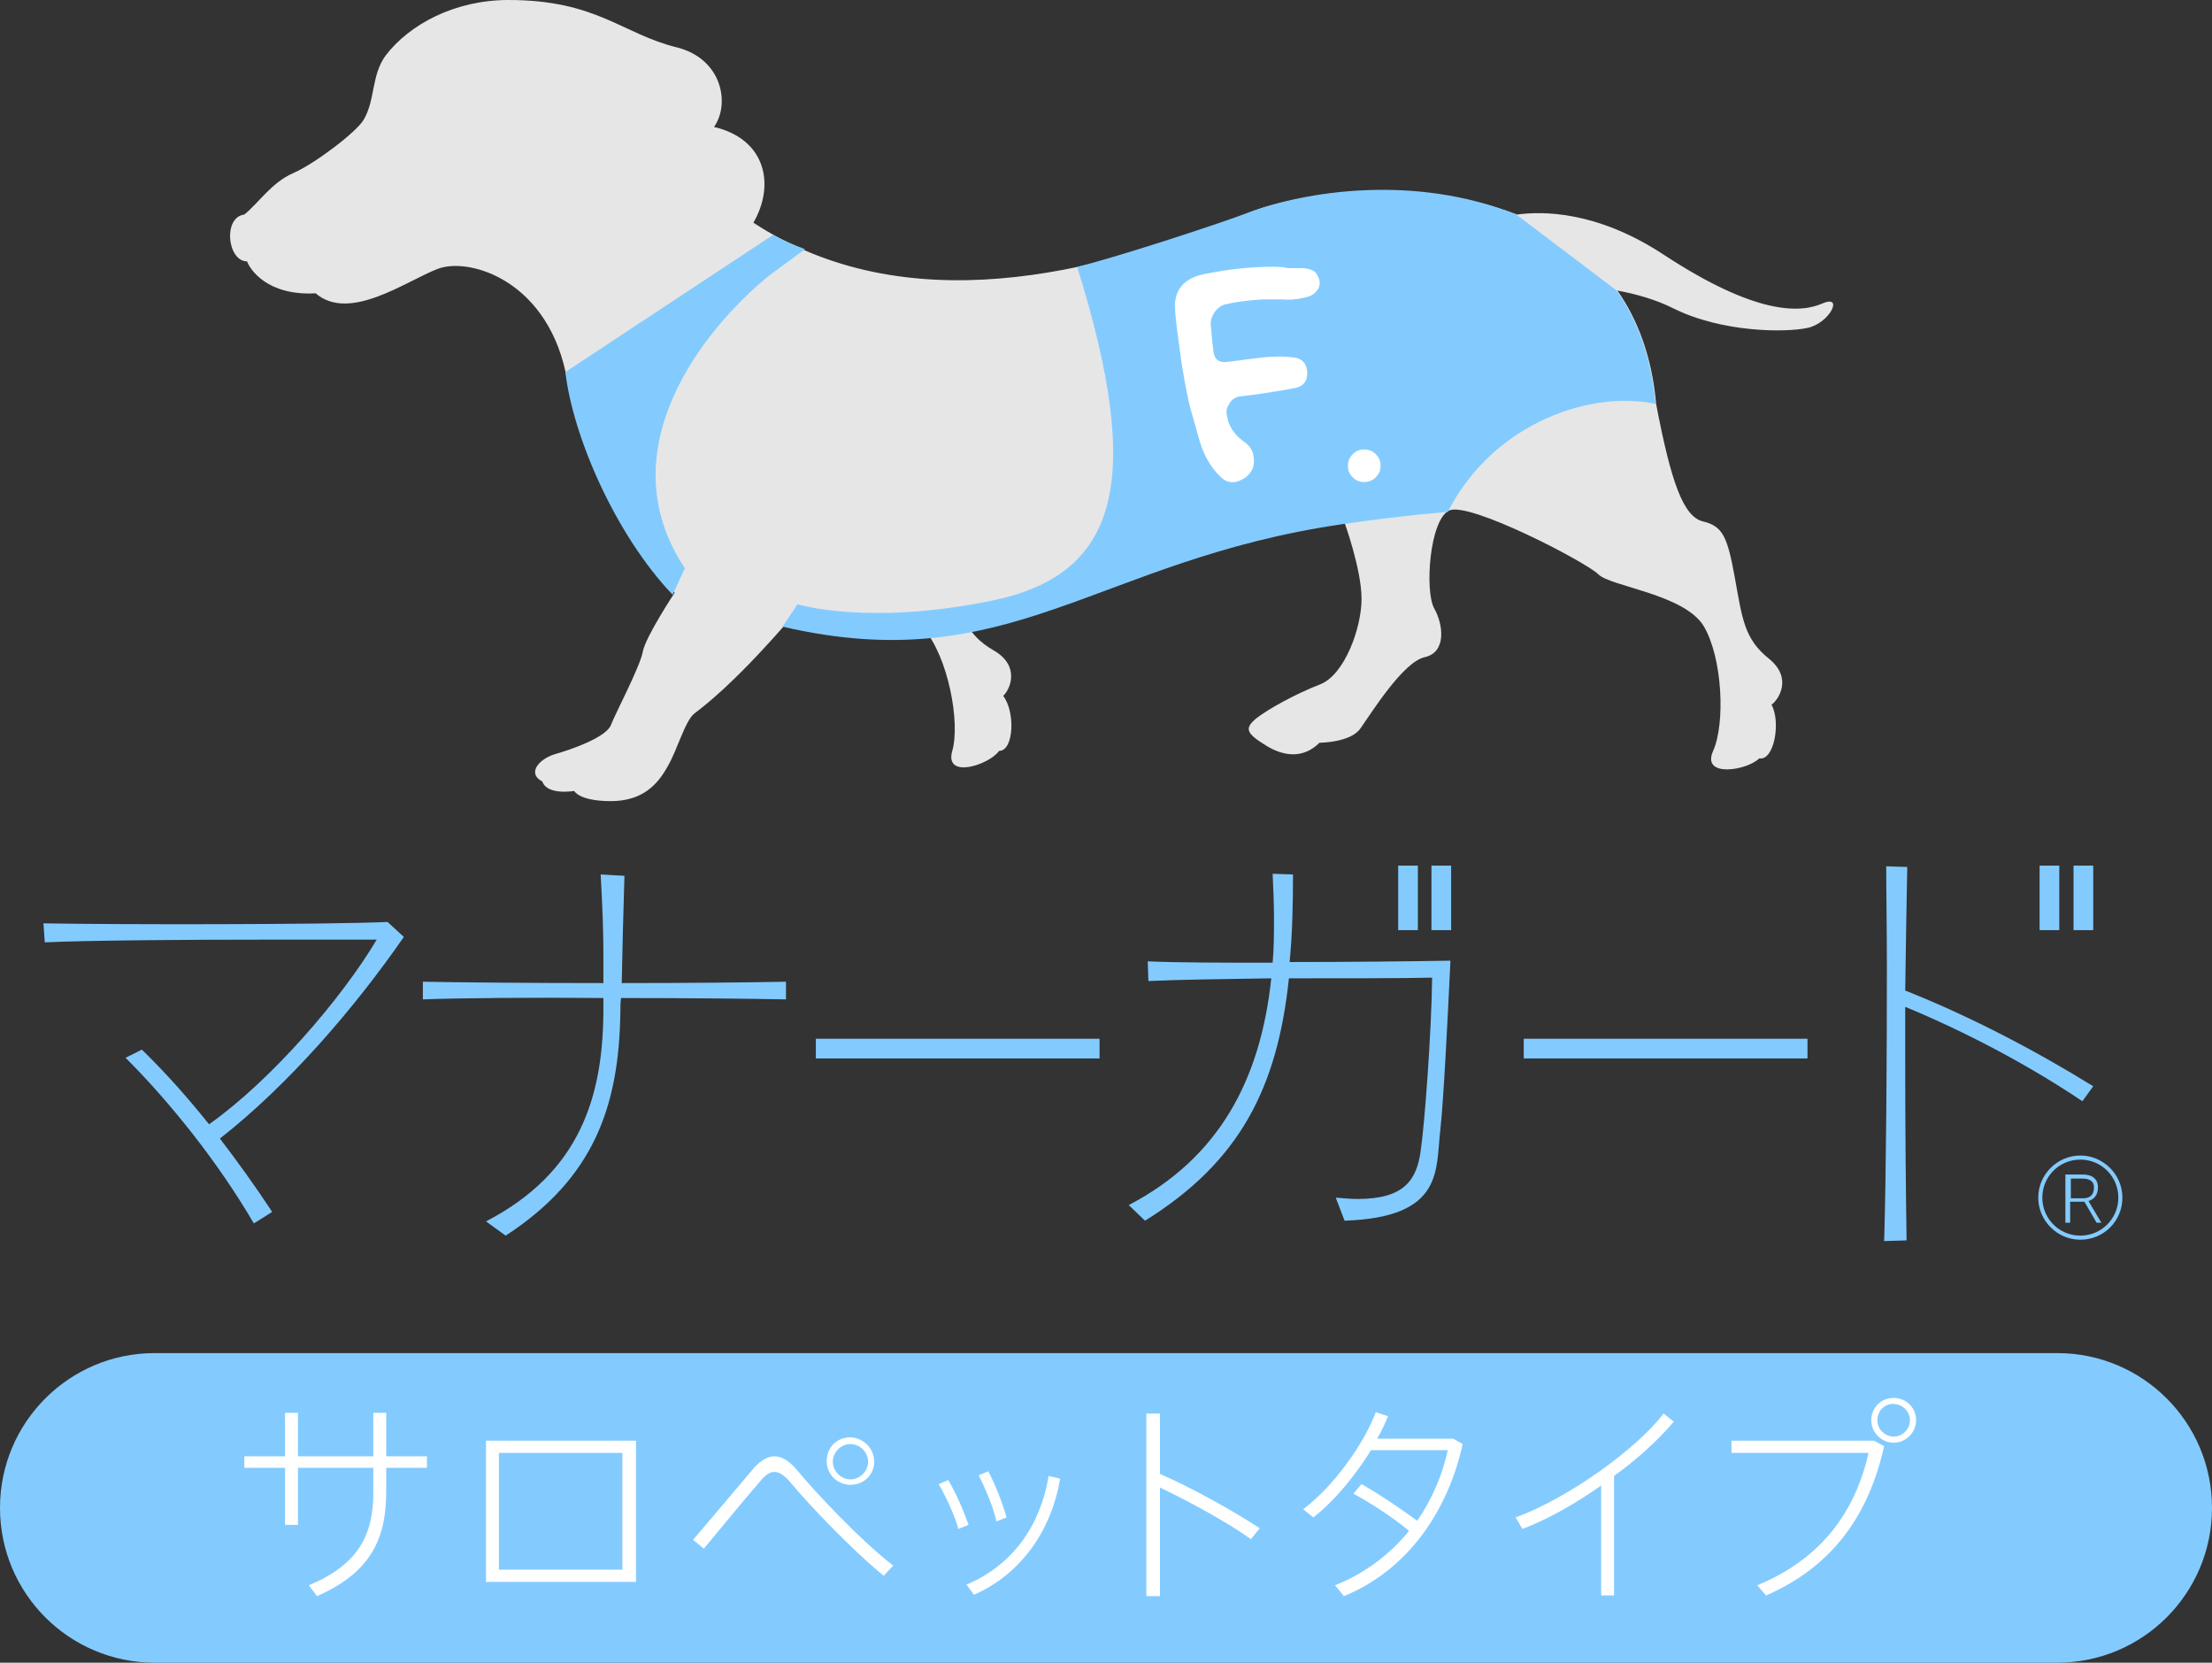 <?xml version="1.0" encoding="utf-8"?>
<!-- Generator: Adobe Illustrator 18.1.1, SVG Export Plug-In . SVG Version: 6.00 Build 0)  -->
<svg version="1.1" id="レイヤー_1" xmlns="http://www.w3.org/2000/svg" xmlns:xlink="http://www.w3.org/1999/xlink" x="0px"
	 y="0px" viewBox="0 0 325.9 244.9" enable-background="new 0 0 325.9 244.9" xml:space="preserve">
<rect x="0" y="0" width="325.9" height="244.9" fill="#333333" stroke="none"/>
<g>
	<g>
		<g>
			<g>
				<g>
					<g>
						<g>
							<g>
								<g>
									<g>
										<path fill="#E6E6E6" d="M96.5,81.4c2.6-1.9,21.1,4.5,23.1,6c2,1.5,12.9,1,16.5,5.2c3.6,4.2,5.4,13.8,4.2,18
											c-1.2,4.2,5.4,2.1,6.9,0c2.2,0,2.4-5.8,0.6-8.1c1-0.9,2.6-4.4-1.4-6.7c-4-2.3-4.8-5.1-6.8-11c-2-5.9-2.9-7.2-5.9-7.5
											c-3-0.3-5.5-5-9.4-16.1"/>
										<g>
											<path fill="#E6E6E6" d="M99.8,7c6.6,1.7,7.8,8.3,5.4,11.7c7.7,1.8,9,8.6,5.8,14.1c22.3,14.6,50.1,7.8,72.8-1.4
												c8.2-3.3,25.7-5.2,39.7,0.2c3.7-0.5,11.7-0.6,21.6,5.9c13.7,9,20.2,8.6,23.4,7.2c3.2-1.4,1.1,2.9-2.2,3.6
												c-3.2,0.7-12.6,0.7-19.8-2.9c-2.6-1.3-5.5-2.1-8.2-2.6c3,4.3,5.1,9.8,5.7,16.7c2.2,11.5,4,16.6,6.9,17.3
												c2.9,0.7,3.6,2.2,4.7,8.3c1.1,6.1,1.4,9,5,11.9c3.6,2.9,1.4,6.1,0.4,6.8c1.4,2.5,0.4,8.3-1.8,7.9
												c-1.8,1.8-8.6,2.9-6.8-1.1c1.8-4,1.4-13.7-1.4-18.4c-2.9-4.7-13.7-5.8-15.5-7.6c-1.8-1.8-19.1-10.8-22-9.4
												c-2.9,1.4-3.6,11.9-2.2,14.4c1.4,2.5,1.8,6.5-1.4,7.2c-3.2,0.7-7.9,8.3-9.4,10.4c-1.4,2.2-6.1,2.2-6.1,2.2
												c-2.2,2.2-5,2.2-7.9,0.4c-2.9-1.8-3.2-2.5-1.4-4c1.8-1.4,5.8-3.6,9.4-5c3.6-1.4,6.1-8.3,6.1-12.6
												c0-4.3-2.5-11.2-2.5-11.2s-25.6-0.4-34.2,5.3c-8.6,5.8-24.7,10.6-48.3,9.8c-7.9,9-11.9,11.9-13.3,13
												c-1.4,1.1-2.5,5.4-4,7.9c-1.4,2.5-3.6,5-8.3,5c-4.7,0-5.4-1.5-5.4-1.5s-4,0.7-4.7-1.4c-2.2-1.1-0.7-3.2,1.8-4
												c2.5-0.7,7.6-2.5,8.3-4.3c0.7-1.8,4.3-8.6,4.7-10.8c0.4-2.2,4.7-8.7,4.7-8.7S86.1,71,83.6,56.2
												c-2.5-14.8-14.4-18.4-19.1-16.6c-4.7,1.8-13,7.9-18,3.6c-7.2,0.4-9.7-3.6-10.1-4.7c-2.9,0-3.6-6.5-0.4-6.9
												c2.2-1.8,4-4.7,7.2-6.1c3.2-1.4,9.4-6.1,10.4-7.9c1.7-2.9,1.1-6.5,3.2-9.4C60.3,3.6,67,0,74.9,0C88,0,91.6,5,99.8,7z"/>
											<path fill="#83CBFF" d="M118.6,36.7c-1.6-0.6-3.2-1.3-4.7-2.1L83.3,54.8c1.1,9.5,7.4,24,15.8,32.8l1.8-3.9
												c-11.5-17.3,2.6-35.1,12.4-43.1L118.6,36.7z"/>
											<path fill="#83CBFF" d="M115.3,92.3c33.6,7.8,46.1-9.8,82.5-15.1c8.9-1.3,15.5-1.8,15.5-1.8c7-13.6,21.7-17.9,30.6-15.9
												c-0.6-6.9-2.7-12.4-5.7-16.7l-14.8-11.2c-14.9-6-31.1-3.5-39.7-0.2c-5.4,2-19.9,6.7-25,7.9c9.9,31.7,6.1,45.4-12.7,49.2
												c-18.2,3.7-28.5,0.5-28.5,0.5L115.3,92.3z"/>
										</g>
									</g>
								</g>
							</g>
						</g>
					</g>
					<g>
						<g>
							<g>
								<g>
									<g>
										<g>
											<path fill="#FFFFFF" d="M187.3,39.3c-2.8,0-6,0.3-9.5,1c-1.9,0.3-3.3,1.1-4,2.2c-0.4,0.6-0.6,1.3-0.7,2.2
												c0,0.5,0,1.7,0.5,5.2l0.5,3.7c0.5,3,0.9,5.1,1.3,6.6l1.3,4.6c0.6,2.1,1.6,4,3.2,5.5c0.6,0.6,1.3,0.8,2.1,0.7
												c0.5-0.1,0.9-0.3,1.4-0.6c1.1-0.8,1.5-1.8,1.3-3.1c-0.1-1-0.6-1.7-1.5-2.3c-1.1-0.8-1.9-1.8-2.3-3.1l-0.1-0.6
												c-0.2-0.6-0.1-1.2,0.3-1.8c0.3-0.6,0.9-1,1.5-1.1l3.2-0.4c2.5-0.4,4.4-0.7,5.2-0.9c1.1-0.3,1.6-1,1.6-2.1
												c0-0.5-0.1-1-0.4-1.5c-0.3-0.4-0.7-0.7-1.3-0.8c-1.9-0.3-3.9-0.2-6.1,0.1l-3.9,0.5c-1.3,0.2-2-0.4-2.1-1.5l-0.2-1.5
												l-0.2-2.4c-0.1-0.7,0.2-1.4,0.6-2c0.5-0.6,1-1,1.7-1.1c1.7-0.4,3.5-0.6,5.5-0.7l0.4,0c0.4,0,1.2,0,2.3,0
												c1.1,0.1,1.8,0,2.5-0.1c0.5-0.1,1.1-0.2,1.6-0.4c0.5-0.2,0.8-0.5,1.1-0.9c0.3-0.4,0.4-0.9,0.3-1.4
												c-0.1-0.4-0.3-0.8-0.6-1.2c-0.3-0.3-0.9-0.5-1.7-0.6c-0.8,0-1.5,0-2.3,0C189,39.3,188.2,39.3,187.3,39.3z"/>
										</g>
									</g>
								</g>
								<g>
									<path fill="#FFFFFF" d="M201,71c-0.7,0-1.2-0.2-1.7-0.7c-0.5-0.5-0.7-1-0.7-1.7c0-0.6,0.2-1.2,0.7-1.7
										c0.5-0.5,1-0.7,1.7-0.7c0.6,0,1.2,0.2,1.7,0.7c0.5,0.5,0.7,1,0.7,1.7c0,0.7-0.2,1.2-0.7,1.7C202.2,70.8,201.6,71,201,71z"
										/>
								</g>
							</g>
						</g>
					</g>
				</g>
			</g>
			<g>
				<g>
					<g>
						<path fill="#83CBFF" d="M32.4,167.7c2.6,3.4,5.2,7,7.7,10.8l-2.7,1.7c-5.2-8.9-12.2-17.7-18.9-24.4l2.4-1.2
							c3.4,3.3,6.7,7,9.9,11c9.2-6.5,19.6-18.6,24.7-27.2c-2.6,0-8.6,0-15.7,0c-11.9,0-26.7,0.1-33.2,0.4L6.4,136
							c10.5,0.2,41.6,0.2,50.7-0.2l2.4,2.2C52.3,148.4,42.6,159.7,32.4,167.7z"/>
						<path fill="#83CBFF" d="M91.5,147c-0.1,0.7-0.1,1.3-0.1,2.1c-0.2,14-4,24.5-16.9,32.9l-2.9-2.1c13.9-7.2,17.2-18.4,17.3-30.8
							c0-0.7,0-1.4,0-2.1c-10.5-0.1-21.2,0-26.6,0.2v-2.6c5.4,0.1,15.9,0.2,26.6,0.2c0-1.4,0-2.7,0-3.9c0-3.5-0.1-6.6-0.4-12.1
							l3.5,0.2c-0.2,7-0.3,10.5-0.4,15.8c9.6,0,19.2-0.1,24.2-0.2v2.6C110.7,147.1,101.3,147,91.5,147z"/>
						<path fill="#83CBFF" d="M120.2,153H162v2.9h-41.8V153z"/>
						<path fill="#83CBFF" d="M212.2,166.5c-0.7,5.8,0.6,12.8-14.1,13.3l-1.3-3.4c1.2,0.1,2.2,0.2,3.2,0.2c6.9,0,8.7-2.8,9.3-7
							c0.6-4,1.6-17.5,1.7-25.6c-4.3,0.1-12.6,0.1-21.1,0.1c-1.7,16.1-7.2,27-21.2,35.7l-2.4-2.3c13.2-6.9,19.4-18.3,21-33.4
							c-7,0.1-13.8,0.2-18.1,0.4l-0.1-2.9c4.4,0.2,11.2,0.2,18.4,0.2c0.2-2.1,0.2-4.4,0.2-6.7c0-2.1-0.1-4.2-0.2-6.4l3,0.1
							c0,4.5-0.1,8.9-0.5,12.9c8.8,0,18-0.1,23.7-0.2C213.3,149.8,212.7,162,212.2,166.5z"/>
						<path fill="#83CBFF" d="M224.5,153h41.8v2.9h-41.8V153z"/>
						<path fill="#83CBFF" d="M306.8,162.2c-8.2-5.5-17.4-10.3-26.1-13.9c0,2.9,0,5.8,0,8.8c0,9.5,0.1,18.9,0.2,25.6l-3.3,0.1
							c0.3-10.2,0.4-26.8,0.4-40.4c0-5.7-0.1-10.8-0.1-14.8l3.1,0.1c-0.1,4.7-0.2,11.2-0.3,18.2c9.6,3.8,19.3,8.9,27.7,14.1
							L306.8,162.2z"/>
					</g>
				</g>
				<rect x="210.9" y="127.5" fill="#83CBFF" width="2.9" height="9.5"/>
				<rect x="206" y="127.5" fill="#83CBFF" width="2.9" height="9.5"/>
				<rect x="305.5" y="127.5" fill="#83CBFF" width="2.9" height="9.5"/>
				<rect x="300.5" y="127.5" fill="#83CBFF" width="2.9" height="9.5"/>
			</g>
			<g>
				<g>
					<path fill="#83CBFF" d="M308.9,180.1l-1.8-3.1h-2.1v3.1h-0.7V173h2.6c1.3,0,2.2,0.6,2.2,1.9c0,1.2-0.7,1.8-1.4,2l1.9,3.2H308.9
						z M306.9,173.6h-1.8v2.9h1.8c1,0,1.6-0.5,1.6-1.5C308.6,174,307.8,173.6,306.9,173.6z"/>
				</g>
				<path fill="#83CBFF" d="M306.5,182.6c-3.4,0-6.2-2.8-6.2-6.2c0-3.4,2.8-6.2,6.2-6.2c3.4,0,6.2,2.8,6.2,6.2
					C312.7,179.9,309.9,182.6,306.5,182.6z M306.5,170.8c-3.1,0-5.6,2.5-5.6,5.6c0,3.1,2.5,5.6,5.6,5.6c3.1,0,5.6-2.5,5.6-5.6
					C312.1,173.3,309.6,170.8,306.5,170.8z"/>
			</g>
		</g>
	</g>
	<g>
		<path fill="#83CBFF" d="M22.8,244.9C10.2,244.9,0,234.7,0,222.1c0-12.6,10.2-22.8,22.8-22.8h280.3c12.6,0,22.8,10.2,22.8,22.8
			c0,12.6-10.2,22.8-22.8,22.8H22.8z"/>
		<g>
			<g>
				<path fill="#FFFFFF" d="M42,214.5v-6.4h1.9v6.4H55v-6.4h1.9v6.4h6v1.7h-6v3.6c0,7.3-2.7,12-10.2,15.3l-1.2-1.6
					c7.2-3,9.5-7.3,9.5-13.6v-3.7H43.9v8.4H42v-8.4h-6v-1.7H42z"/>
				<path fill="#FFFFFF" d="M93.7,212.2V233H71.6v-20.8H93.7z M91.7,231.2V214H73.5v17.2H91.7z"/>
				<path fill="#FFFFFF" d="M111.1,216.2c1-1.1,2-1.7,3-1.7c1.1,0,2.2,0.7,3.3,2c2.9,3.5,9.3,10.3,14.2,14.1l-1.4,1.5
					c-5-4.1-11.2-10.7-13.7-13.7c-0.9-1.1-1.7-1.6-2.4-1.6c-0.7,0-1.4,0.5-2.2,1.5c-1.6,1.8-5.7,6.8-8.2,9.8l-1.6-1.3
					C104.8,223.7,109.3,218.3,111.1,216.2z M128.8,215.3c0,1.9-1.5,3.4-3.5,3.4c-1.9,0-3.5-1.5-3.5-3.5s1.5-3.5,3.5-3.5
					C127.3,211.8,128.8,213.4,128.8,215.3L128.8,215.3z M122.7,215.3c0,1.4,1.2,2.6,2.6,2.6c1.4,0,2.6-1.2,2.6-2.6s-1.2-2.6-2.6-2.6
					C123.9,212.7,122.7,213.9,122.7,215.3L122.7,215.3z"/>
				<path fill="#FFFFFF" d="M139.7,218c1.2,2,2.3,4.6,3,6.6l-1.5,0.6c-0.5-1.9-1.8-4.7-2.9-6.6L139.7,218z M156.2,217.8
					c-1.3,7.6-5.7,14-12.7,17.1l-1.1-1.5c6.9-2.9,10.9-8.8,12.1-16L156.2,217.8z M145.6,216.7c1.1,2.1,2.1,4.7,2.7,6.8l-1.5,0.6
					c-0.4-2-1.6-4.8-2.6-6.8L145.6,216.7z"/>
				<path fill="#FFFFFF" d="M185.6,225.1l-1.3,1.6c-3.5-2.5-9.2-5.6-13.4-7.6v16h-2v-26.9h2v8.9C175.3,219,181.5,222.4,185.6,225.1z
					"/>
				<path fill="#FFFFFF" d="M200.6,218.6c2.5,1.4,5.9,3.7,8.2,5.4c2.2-3.2,3.7-6.7,4.5-10.4H202c-2.3,3.7-5.4,7.5-8.5,9.9l-1.5-1.2
					c4.4-3.3,8.9-9.5,10.7-14.3l1.8,0.6c-0.4,1-0.9,2.1-1.6,3.3h11.2l1.4,0.8c-2.2,10-8.2,18.6-17.5,22.4l-1.3-1.6
					c4.5-1.8,8.1-4.6,10.9-8c-2.2-1.9-5.8-4.2-8.2-5.5L200.6,218.6z"/>
				<path fill="#FFFFFF" d="M237.9,235h-2v-16.2c-3.8,2.7-7.9,5-11.6,6.4l-1-1.7c7.5-2.7,17.8-10,21.8-15.3l1.5,1.2
					c-2.1,2.5-5.2,5.4-8.8,8V235z"/>
				<path fill="#FFFFFF" d="M276.1,212.2l1.5,0.8c-2.2,9.8-7.3,17.6-17.4,22l-1.3-1.5c9.7-4,14.5-11.1,16.4-19.5h-20.2v-1.8H276.1z
					 M282.3,209.2c0,1.8-1.5,3.3-3.3,3.3c-1.8,0-3.3-1.5-3.3-3.3c0-1.8,1.4-3.3,3.3-3.3C280.8,205.9,282.3,207.3,282.3,209.2
					L282.3,209.2z M276.6,209.2c0,1.3,1.1,2.4,2.4,2.4c1.3,0,2.4-1.1,2.4-2.4c0-1.3-1.1-2.4-2.4-2.4
					C277.7,206.7,276.6,207.8,276.6,209.2L276.6,209.2z"/>
			</g>
		</g>
	</g>
</g>
</svg>
